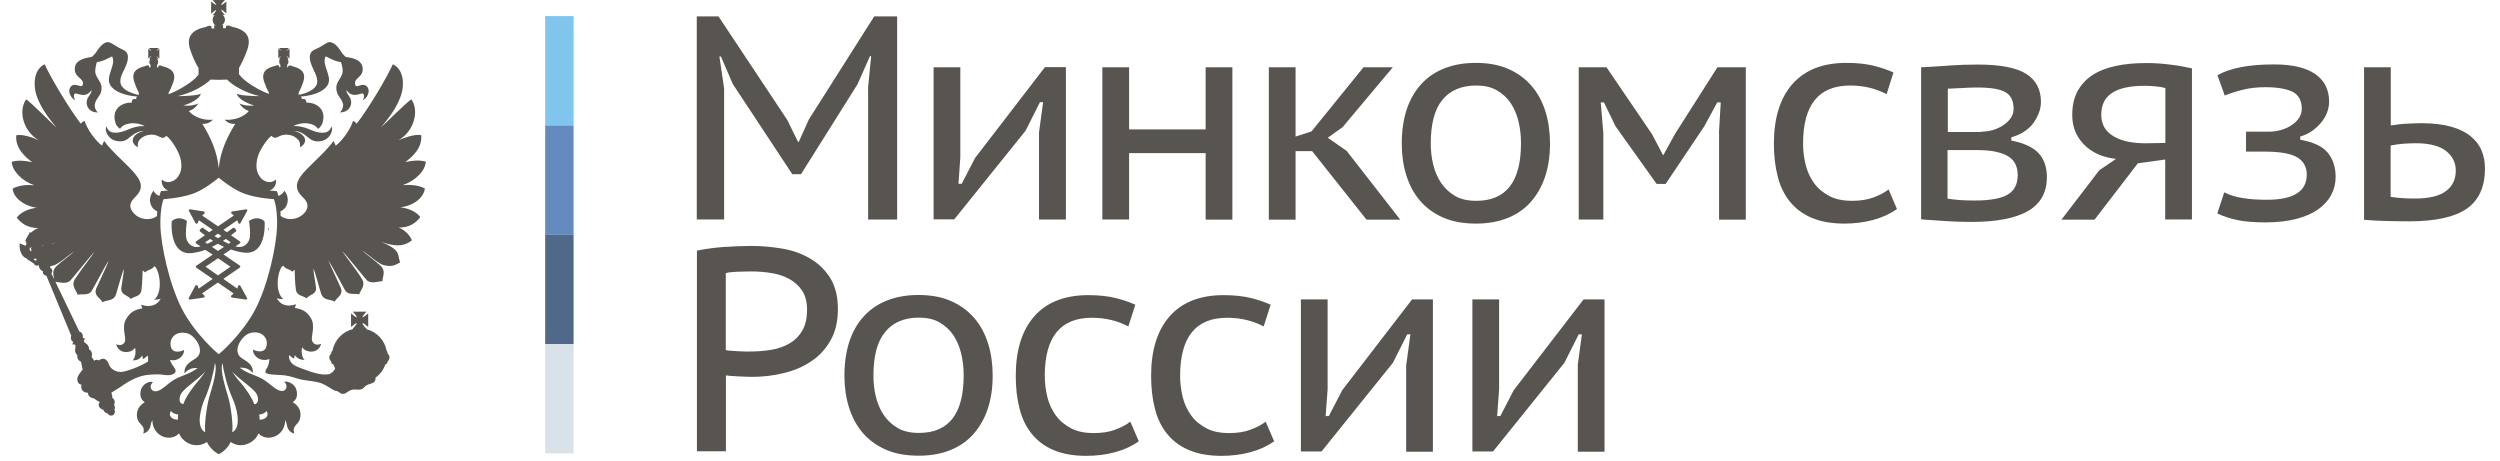 <?xml version="1.0" encoding="UTF-8"?> <!-- Generator: Adobe Illustrator 23.0.6, SVG Export Plug-In . SVG Version: 6.00 Build 0) --> <svg xmlns="http://www.w3.org/2000/svg" xmlns:xlink="http://www.w3.org/1999/xlink" id="Layer_1" x="0px" y="0px" viewBox="0 0 164.58 30.33" style="enable-background:new 0 0 164.58 30.33;" xml:space="preserve"> <style type="text/css"> .st0{fill:#7FC5EE;} .st1{fill:#628ABF;} .st2{fill:#4F6989;} .st3{fill:#D9E1E9;} .st4{fill:#585551;} </style> <g> <rect x="35.89" y="1.06" class="st0" width="1.87" height="7.2"></rect> <rect x="35.89" y="8.26" class="st1" width="1.87" height="7.2"></rect> <rect x="35.89" y="15.46" class="st2" width="1.87" height="7.2"></rect> <rect x="35.89" y="22.65" class="st3" width="1.87" height="7.2"></rect> </g> <g> <g> <path class="st4" d="M57.14,5.84l0.21-2.14h-0.08l-0.82,1.85l-3.72,5.92h-0.57l-3.92-5.94l-0.78-1.81h-0.1l0.31,2.1v8.63h-1.8 V1.08h1.43l4.53,6.82l0.71,1.45h0.04l0.67-1.49l4.3-6.78h1.51v13.37h-1.91V5.84z"></path> <path class="st4" d="M68.4,8.72l0.27-1.99h-0.21l-0.94,1.87l-4.7,5.84h-1.36V4.43h1.76v5.92L63.1,12.1h0.21l0.88-1.7l4.6-5.98 h1.38v10.03H68.4V8.72z"></path> <path class="st4" d="M79.37,10.08h-5.04v4.37h-1.76V4.43h1.76v4.09h5.04V4.43h1.76v10.03h-1.76V10.08z"></path> <path class="st4" d="M86.38,9.95h-1.09v4.51h-1.76V4.43h1.76v4.56l1.05-0.34l3.42-4.22h1.93l-3.27,3.9h0.02l-1.03,0.74l1.24,0.86 l3.53,4.53h-2.22L86.38,9.95z"></path> <path class="st4" d="M92.28,9.45c0-0.83,0.11-1.57,0.32-2.23c0.22-0.66,0.54-1.21,0.95-1.67c0.42-0.46,0.93-0.81,1.54-1.05 c0.6-0.24,1.3-0.36,2.07-0.36c0.81,0,1.53,0.13,2.14,0.4c0.61,0.27,1.12,0.64,1.53,1.12c0.41,0.48,0.71,1.04,0.91,1.68 c0.2,0.64,0.3,1.35,0.3,2.11c0,0.82-0.11,1.55-0.33,2.2c-0.22,0.65-0.54,1.2-0.95,1.66c-0.41,0.46-0.92,0.81-1.53,1.05 c-0.6,0.24-1.29,0.36-2.05,0.36c-0.84,0-1.57-0.13-2.18-0.4c-0.61-0.27-1.12-0.64-1.52-1.11c-0.4-0.47-0.7-1.03-0.9-1.67 C92.38,10.9,92.28,10.2,92.28,9.45z M94.19,9.45c0,0.47,0.05,0.93,0.16,1.38c0.11,0.45,0.28,0.86,0.52,1.21 c0.24,0.36,0.55,0.64,0.92,0.86c0.38,0.22,0.84,0.32,1.4,0.32c1.96,0,2.94-1.26,2.94-3.78c0-0.5-0.05-0.97-0.16-1.43 c-0.11-0.46-0.28-0.86-0.51-1.21c-0.23-0.35-0.54-0.63-0.91-0.85c-0.38-0.22-0.83-0.32-1.36-0.32c-0.98,0-1.73,0.32-2.24,0.95 C94.44,7.2,94.19,8.16,94.19,9.45z"></path> <path class="st4" d="M113.16,8.78l0.12-2.04h-0.23l-0.85,1.57l-2.55,3.8h-0.59l-2.71-3.8l-0.76-1.57h-0.21l0.17,2.02v5.69h-1.62 V4.43h1.83l3,4.41l0.73,1.39l0.79-1.43l2.78-4.37h1.87v10.03h-1.76V8.78z"></path> <path class="st4" d="M124.88,13.76c-0.45,0.32-0.97,0.56-1.57,0.72c-0.6,0.16-1.23,0.24-1.89,0.24c-0.84,0-1.56-0.13-2.15-0.38 c-0.59-0.25-1.07-0.61-1.44-1.07c-0.37-0.46-0.64-1.01-0.8-1.66c-0.17-0.65-0.25-1.37-0.25-2.16c0-1.69,0.41-3,1.23-3.93 c0.82-0.92,2-1.38,3.54-1.38c0.67,0,1.26,0.06,1.76,0.18c0.5,0.12,0.94,0.27,1.34,0.45L124.2,6.2c-0.34-0.18-0.71-0.32-1.11-0.42 c-0.4-0.1-0.83-0.15-1.3-0.15c-2.06,0-3.09,1.27-3.09,3.82c0,0.48,0.06,0.95,0.17,1.4c0.11,0.45,0.3,0.85,0.55,1.2 c0.25,0.35,0.59,0.63,1,0.85c0.41,0.22,0.91,0.32,1.51,0.32c0.53,0,1-0.07,1.4-0.22c0.4-0.15,0.73-0.32,1-0.53L124.88,13.76z"></path> <path class="st4" d="M126.47,4.43l0.73-0.04c0.41-0.03,0.85-0.05,1.34-0.09c0.48-0.03,1.04-0.05,1.68-0.05 c1.48,0,2.54,0.21,3.18,0.62c0.64,0.41,0.96,1.03,0.96,1.84c0,0.45-0.16,0.89-0.47,1.35c-0.31,0.45-0.81,0.78-1.48,0.98v0.21 c0.84,0.17,1.44,0.45,1.8,0.84c0.36,0.39,0.54,0.92,0.54,1.57c0,1.01-0.41,1.75-1.24,2.23c-0.83,0.48-2.08,0.72-3.74,0.72 c-0.56,0-1.09-0.02-1.59-0.05c-0.5-0.03-0.98-0.07-1.45-0.1c-0.05,0-0.1,0-0.13-0.01c-0.04-0.01-0.08-0.01-0.13-0.01V4.43z M130.4,8.67c0.28,0,0.55-0.04,0.8-0.11c0.25-0.08,0.48-0.18,0.69-0.32c0.2-0.14,0.37-0.3,0.49-0.48 c0.12-0.18,0.18-0.38,0.18-0.59c0-0.53-0.18-0.9-0.54-1.1c-0.36-0.21-0.98-0.31-1.86-0.31c-0.29,0-0.59,0.01-0.89,0.03 c-0.3,0.02-0.65,0.03-1.04,0.05v2.85H130.4z M128.22,13.08c0.28,0.04,0.55,0.07,0.81,0.09c0.26,0.02,0.59,0.03,0.98,0.03 c1,0,1.72-0.13,2.16-0.39c0.44-0.26,0.66-0.69,0.66-1.29c0-0.24-0.04-0.46-0.13-0.67c-0.09-0.2-0.23-0.38-0.44-0.52 c-0.2-0.14-0.48-0.25-0.82-0.33c-0.35-0.08-0.77-0.12-1.28-0.12h-1.95V13.08z"></path> <path class="st4" d="M142.55,10.5l-1.81,0.25l-2.85,3.71h-2.18l2.52-3.29v0.02l1.07-0.73c-0.89-0.1-1.6-0.42-2.11-0.95 c-0.52-0.53-0.77-1.17-0.77-1.94c0-0.6,0.11-1.11,0.34-1.55c0.23-0.43,0.56-0.79,0.98-1.07c0.43-0.28,0.94-0.48,1.55-0.61 c0.6-0.13,1.28-0.19,2.03-0.19c0.48,0,0.99,0.03,1.52,0.1c0.53,0.06,1.01,0.15,1.46,0.25v9.95h-1.76V10.5z M142.55,9.41V5.8 c-0.2-0.06-0.43-0.1-0.69-0.12c-0.26-0.02-0.48-0.03-0.67-0.03c-0.95,0-1.66,0.15-2.14,0.46c-0.48,0.31-0.72,0.79-0.72,1.45 c0,0.64,0.28,1.11,0.84,1.43c0.56,0.32,1.3,0.46,2.21,0.44L142.55,9.41z"></path> <path class="st4" d="M147.86,10V8.67h1.48c0.28,0,0.55-0.04,0.82-0.11c0.26-0.08,0.5-0.18,0.7-0.32c0.2-0.13,0.37-0.29,0.49-0.48 c0.12-0.18,0.18-0.38,0.18-0.6c0-0.53-0.2-0.9-0.59-1.11c-0.4-0.2-1-0.31-1.8-0.31c-0.56,0-1.08,0.06-1.54,0.18 c-0.47,0.12-0.85,0.25-1.14,0.37l-0.48-1.34c0.83-0.47,2.07-0.71,3.72-0.71c1.2,0,2.1,0.21,2.71,0.63 c0.61,0.42,0.92,1.03,0.92,1.83c0,0.22-0.04,0.44-0.12,0.67c-0.08,0.23-0.21,0.45-0.37,0.66c-0.17,0.21-0.37,0.4-0.6,0.57 c-0.24,0.17-0.51,0.3-0.81,0.39v0.21c0.87,0.15,1.47,0.44,1.81,0.85c0.34,0.41,0.52,0.95,0.52,1.61c0,0.42-0.1,0.81-0.29,1.17 c-0.19,0.36-0.48,0.68-0.86,0.95c-0.38,0.27-0.86,0.48-1.44,0.63c-0.58,0.15-1.25,0.23-2.01,0.23c-0.75,0-1.37-0.05-1.86-0.15 c-0.49-0.1-0.93-0.25-1.33-0.44l0.46-1.39c0.34,0.18,0.75,0.31,1.23,0.38c0.48,0.08,1.01,0.11,1.58,0.11 c1.75,0,2.62-0.55,2.62-1.66c0-0.5-0.21-0.87-0.62-1.13c-0.42-0.25-1.14-0.38-2.18-0.38H147.86z"></path> <path class="st4" d="M157.37,8.26c0.41-0.06,0.78-0.11,1.13-0.12c0.34-0.02,0.65-0.03,0.92-0.03c0.76,0,1.41,0.08,1.94,0.23 c0.53,0.15,0.96,0.36,1.29,0.63c0.33,0.27,0.57,0.58,0.72,0.95c0.15,0.36,0.22,0.75,0.22,1.17c0,1.21-0.4,2.09-1.2,2.65 c-0.8,0.55-2.06,0.83-3.76,0.83c-0.54,0-1.04-0.01-1.53-0.02c-0.48-0.01-0.97-0.04-1.47-0.08V4.43h1.76V8.26z M157.37,12.96 c0.53,0.08,1.07,0.11,1.61,0.11c0.92,0,1.6-0.16,2.04-0.49c0.43-0.32,0.65-0.77,0.65-1.35c0-0.51-0.21-0.94-0.63-1.28 c-0.42-0.34-1.09-0.52-2-0.52c-0.24,0-0.51,0.01-0.79,0.03c-0.29,0.02-0.58,0.06-0.87,0.12V12.96z"></path> <path class="st4" d="M45.87,16.5c0.53-0.11,1.12-0.19,1.75-0.24c0.63-0.04,1.25-0.07,1.86-0.07c0.65,0,1.31,0.06,1.98,0.17 c0.67,0.11,1.28,0.32,1.82,0.63c0.55,0.31,1,0.73,1.35,1.27c0.35,0.54,0.53,1.24,0.53,2.09c0,0.8-0.16,1.49-0.48,2.05 c-0.32,0.57-0.74,1.03-1.27,1.38c-0.53,0.36-1.13,0.62-1.81,0.78c-0.68,0.17-1.38,0.25-2.11,0.25c-0.08,0-0.19,0-0.35-0.01 c-0.16-0.01-0.32-0.01-0.5-0.02c-0.17-0.01-0.34-0.02-0.5-0.03c-0.16-0.01-0.28-0.03-0.35-0.04v5h-1.91V16.5z M49.53,17.87 c-0.34,0-0.68,0.01-1,0.02c-0.32,0.01-0.58,0.04-0.75,0.09v5.06c0.06,0.03,0.17,0.04,0.32,0.05c0.15,0.01,0.3,0.02,0.46,0.03 c0.16,0.01,0.31,0.02,0.46,0.02c0.15,0,0.26,0,0.33,0c0.46,0,0.91-0.03,1.36-0.1c0.45-0.07,0.85-0.2,1.21-0.4 c0.36-0.2,0.66-0.48,0.88-0.85c0.22-0.36,0.33-0.83,0.33-1.41c0-0.5-0.11-0.92-0.32-1.24c-0.22-0.33-0.5-0.58-0.84-0.77 c-0.34-0.19-0.73-0.32-1.16-0.39C50.38,17.91,49.95,17.87,49.53,17.87z"></path> <path class="st4" d="M55.59,24.73c0-0.83,0.11-1.57,0.32-2.23c0.22-0.66,0.53-1.21,0.95-1.67c0.42-0.46,0.93-0.81,1.54-1.05 c0.6-0.24,1.3-0.36,2.07-0.36c0.81,0,1.53,0.13,2.14,0.4c0.61,0.27,1.12,0.64,1.53,1.12c0.41,0.48,0.71,1.04,0.91,1.68 c0.2,0.64,0.3,1.35,0.3,2.11c0,0.81-0.11,1.55-0.33,2.2c-0.22,0.65-0.54,1.2-0.95,1.66c-0.41,0.46-0.92,0.81-1.53,1.05 c-0.6,0.24-1.29,0.36-2.05,0.36c-0.84,0-1.57-0.13-2.18-0.4c-0.61-0.27-1.12-0.64-1.52-1.11c-0.4-0.47-0.7-1.03-0.9-1.67 C55.69,26.18,55.59,25.48,55.59,24.73z M57.5,24.73c0,0.47,0.05,0.93,0.16,1.38c0.11,0.45,0.28,0.86,0.52,1.21 c0.24,0.36,0.55,0.64,0.92,0.86c0.38,0.22,0.84,0.32,1.4,0.32c1.96,0,2.94-1.26,2.94-3.78c0-0.5-0.05-0.97-0.16-1.43 c-0.11-0.46-0.28-0.86-0.51-1.21c-0.23-0.35-0.54-0.63-0.91-0.85c-0.38-0.22-0.83-0.32-1.36-0.32c-0.98,0-1.73,0.32-2.23,0.95 C57.75,22.48,57.5,23.44,57.5,24.73z"></path> <path class="st4" d="M74.97,29.05c-0.45,0.32-0.97,0.56-1.57,0.72c-0.6,0.16-1.23,0.24-1.89,0.24c-0.84,0-1.56-0.13-2.15-0.38 c-0.59-0.25-1.07-0.61-1.44-1.07c-0.37-0.46-0.64-1.01-0.8-1.66c-0.17-0.65-0.25-1.37-0.25-2.16c0-1.69,0.41-3,1.23-3.93 c0.82-0.92,2-1.38,3.54-1.38c0.67,0,1.26,0.06,1.76,0.18c0.5,0.12,0.94,0.27,1.34,0.45l-0.46,1.43c-0.34-0.18-0.71-0.32-1.11-0.42 c-0.4-0.1-0.83-0.15-1.3-0.15c-2.06,0-3.09,1.27-3.09,3.82c0,0.48,0.06,0.95,0.17,1.4c0.11,0.45,0.3,0.85,0.55,1.2 c0.25,0.35,0.59,0.63,1,0.85c0.41,0.22,0.91,0.32,1.51,0.32c0.53,0,1-0.07,1.4-0.22c0.4-0.15,0.73-0.32,1-0.53L74.97,29.05z"></path> <path class="st4" d="M83.88,29.05c-0.45,0.32-0.97,0.56-1.57,0.72c-0.6,0.16-1.23,0.24-1.89,0.24c-0.84,0-1.56-0.13-2.15-0.38 c-0.59-0.25-1.07-0.61-1.44-1.07c-0.37-0.46-0.64-1.01-0.8-1.66c-0.17-0.65-0.25-1.37-0.25-2.16c0-1.69,0.41-3,1.23-3.93 c0.82-0.92,2-1.38,3.54-1.38c0.67,0,1.26,0.06,1.76,0.18c0.5,0.12,0.94,0.27,1.34,0.45l-0.46,1.43c-0.34-0.18-0.71-0.32-1.11-0.42 c-0.4-0.1-0.83-0.15-1.3-0.15c-2.06,0-3.09,1.27-3.09,3.82c0,0.48,0.06,0.95,0.17,1.4c0.11,0.45,0.3,0.85,0.55,1.2 c0.25,0.35,0.59,0.63,1,0.85c0.41,0.22,0.91,0.32,1.51,0.32c0.53,0,1-0.07,1.4-0.22c0.4-0.15,0.73-0.32,1-0.53L83.88,29.05z"></path> <path class="st4" d="M92.58,24l0.27-1.99h-0.21l-0.94,1.87l-4.7,5.84h-1.36V19.71h1.76v5.92l-0.13,1.76h0.21l0.88-1.7l4.6-5.98 h1.37v10.03h-1.76V24z"></path> <path class="st4" d="M103.87,24l0.27-1.99h-0.21l-0.94,1.87l-4.7,5.84h-1.36V19.71h1.76v5.92l-0.13,1.76h0.21l0.88-1.7l4.6-5.98 h1.38v10.03h-1.76V24z"></path> </g> </g> <g> <path class="st4" d="M17.38,14.55c-0.01-0.01-0.17-0.18-0.47-0.18c-0.15,0-0.31,0.05-0.47,0.14c-0.03,0.01-0.05,0.05-0.04,0.08 c0,0.01,0.12,0.79,0.03,1.12c-0.07,0.25-0.28,0.55-0.67,0.55c-0.08,0-0.17-0.01-0.26-0.04c0,0,0,0,0,0l0.29-0.2 c0.02-0.02,0.04-0.04,0.04-0.06c0-0.03-0.01-0.05-0.04-0.07l-0.58-0.4c0.18-0.14,0.3-0.24,0.32-0.25c0.02-0.02,0.03-0.03,0.03-0.06 c0-0.02-0.01-0.04-0.03-0.06l-0.1-0.11c-0.02-0.01-0.04-0.02-0.05-0.02c-0.02,0-0.04,0.01-0.05,0.02c-0.01,0-0.16,0.12-0.39,0.28 l-0.23-0.16l0.91-0.63l0.07,0.18c0.01,0.03,0.04,0.05,0.07,0.05c0,0,0,0,0,0c0.03,0,0.06-0.02,0.07-0.04l0.44-0.8 c0.02-0.03,0.01-0.06,0-0.08c-0.02-0.02-0.04-0.03-0.07-0.03c0,0-0.01,0-0.01,0l-0.9,0.14c-0.03,0-0.06,0.03-0.07,0.06 c-0.01,0.03,0,0.06,0.02,0.08l0.15,0.13l-1.04,0.71l-1.04-0.71l0.15-0.13c0.02-0.02,0.03-0.05,0.02-0.08 c-0.01-0.03-0.03-0.05-0.06-0.06l-0.9-0.14c0,0-0.01,0-0.01,0c-0.03,0-0.05,0.01-0.07,0.03c-0.02,0.02-0.02,0.06,0,0.08l0.43,0.8 c0.02,0.02,0.04,0.04,0.07,0.04c0,0,0,0,0.01,0c0.03,0,0.06-0.02,0.07-0.05l0.07-0.18L14,15.13l-0.23,0.16 c-0.24-0.16-0.39-0.28-0.39-0.28c-0.01-0.01-0.03-0.02-0.05-0.02c-0.02,0-0.04,0.01-0.06,0.02l-0.11,0.11 c-0.02,0.02-0.02,0.04-0.02,0.06c0,0.02,0.01,0.04,0.03,0.06c0.02,0.01,0.13,0.11,0.32,0.25l-0.58,0.4 c-0.02,0.02-0.03,0.04-0.03,0.07c0,0.03,0.01,0.05,0.03,0.06l0.29,0.2c0,0,0,0,0,0c-0.09,0.03-0.18,0.04-0.26,0.04 c-0.39,0-0.6-0.3-0.67-0.55c-0.09-0.34,0.03-1.12,0.03-1.12c0-0.03-0.01-0.06-0.04-0.08c-0.16-0.09-0.32-0.14-0.47-0.14 c-0.29,0-0.46,0.17-0.47,0.18c-0.01,0.01-0.02,0.03-0.02,0.05c0,0.05-0.09,1.18,0.43,1.75c0.19,0.21,0.45,0.32,0.75,0.32 c0.05,0,0.11,0,0.17-0.01c0.3-0.04,0.59-0.11,0.87-0.21L14,16.76l-1.07,0.73c-0.02,0.02-0.04,0.04-0.04,0.07 c0,0.03,0.01,0.05,0.04,0.07L14,18.36L13.08,19l-0.07-0.18c-0.01-0.03-0.04-0.05-0.07-0.05c0,0,0,0-0.01,0 c-0.03,0-0.06,0.02-0.07,0.04l-0.43,0.8c-0.01,0.03-0.01,0.06,0,0.08c0.01,0.02,0.04,0.03,0.07,0.03c0,0,0.01,0,0.01,0l0.9-0.13 c0.03-0.01,0.06-0.03,0.06-0.06c0.01-0.03,0-0.06-0.02-0.08l-0.15-0.13l1.04-0.72l1.04,0.72l-0.15,0.13 c-0.02,0.02-0.03,0.05-0.02,0.08c0.01,0.03,0.03,0.05,0.07,0.06l0.9,0.13c0,0,0.01,0,0.01,0c0.03,0,0.05-0.01,0.07-0.03 c0.02-0.02,0.02-0.06,0-0.08l-0.44-0.8c-0.01-0.03-0.04-0.04-0.07-0.04c0,0,0,0,0,0c-0.03,0-0.06,0.02-0.07,0.05L15.62,19 l-0.92-0.64l1.08-0.74c0.02-0.02,0.04-0.04,0.04-0.07c0-0.03-0.01-0.05-0.04-0.07l-1.07-0.73l0.49-0.33 c0.28,0.1,0.57,0.18,0.87,0.21c0.06,0.01,0.12,0.01,0.17,0.01c0.31,0,0.56-0.11,0.75-0.32c0.52-0.57,0.43-1.7,0.43-1.75 C17.4,14.58,17.4,14.56,17.38,14.55z M14.35,15.38l0.23,0.16c-0.07,0.05-0.15,0.09-0.23,0.14c-0.08-0.05-0.16-0.1-0.23-0.14 L14.35,15.38z M13.51,15.95l0.32-0.22c0.06,0.04,0.13,0.08,0.2,0.13c-0.13,0.07-0.25,0.13-0.38,0.19L13.51,15.95z M15.17,17.56 l-0.82,0.57l-0.82-0.57L14.35,17L15.17,17.56z M14.35,16.52l-0.4-0.27c0.14-0.07,0.27-0.13,0.4-0.2c0.13,0.07,0.26,0.14,0.4,0.2 L14.35,16.52z M15.05,16.05c-0.13-0.06-0.25-0.12-0.38-0.19c0.07-0.04,0.13-0.09,0.2-0.13l0.32,0.22L15.05,16.05z"></path> <path class="st4" d="M17.66,15.21c0.03-0.06,0.05-0.18,0.05-0.18l-0.05-0.01V15.21z"></path> <path class="st4" d="M27.97,12.41c-0.34-0.2-0.89-0.27-1.46-0.22c0.88-0.31,1.49-0.96,1.52-1.55c-0.46-0.13-0.94-0.06-1.35,0.03 c0.43-0.32,1.13-0.91,1.05-1.77c-0.41-0.1-1.17,0.19-1.5,0.33c1.02-0.57,1.39-1.93,0.85-2.69c-0.32,0.19-1.78,1.67-2.01,1.85 c0.75-0.86,1.1-1.48,1.31-2.06c0.24-0.63,0.26-1.74-0.52-2.1c-0.37,0.85-1.66,3.01-2.38,3.91c-0.08-0.07-0.14-0.17-0.24-0.18 c-0.17,0.55-0.68,1.28-1.14,1.63c-0.02-0.05-0.07-0.17-0.15-0.31c-0.49,0.74-1.77,1.75-2.18,2.36c-0.32,0.46-0.32,0.88,0.13,1.31 c0.18,0.18,0.52,0.5,0.23,0.95c-0.4,0.59-1.22,0.66-1.66,0.31c0-0.11,0-0.21-0.01-0.3c0.52-0.2,0.64-0.91,0.26-1.35 c-0.09,0.16-0.22,0.28-0.39,0.34c-0.04-0.18-0.09-0.27-0.09-0.28l-0.02-0.04l-0.05,0c0,0-0.17-0.01-0.43-0.04 c0.29-0.1,0.47-0.36,0.43-0.72c-0.45,0.38-0.89,0.02-0.99-0.09c-0.28-0.33-0.36-0.7-0.25-1.26c0.09-0.49,0.6-1.27,0.94-1.53 c0.05,0.05,0.13,0.14,0.29,0.13c0.1-0.03,0.25-0.11,0.37-0.16c0.34-0.1,0.67-0.02,0.88,0.11c0.38,0.23,0.35,0.49,0.34,0.68 c0.58-0.33,0.38-0.88-0.38-1.08c0.52,0,0.95,0.48,1.06,0.54c0.29,0.21,0.7,0.17,0.95,0.05c0.46-0.22,0.56-0.77,0.43-0.88 c-0.05,0.2-0.2,0.37-0.46,0.4c-0.4,0.05-0.78-0.13-1.09-0.26c-0.26-0.11-0.67-0.19-0.95-0.17c0.52-0.29,1.34-0.26,1.63,0.19 c0.17-0.14,0.28-0.27,0.33-0.56c0.15-0.78-0.46-1.18-1.11-1.18c0.02-0.19-0.12-0.28-0.29-0.22c0-0.08-0.02-0.14-0.07-0.17 c0.01,0,0.04-0.01,0.05-0.01c0.66-0.05,1.28-0.25,1.61-0.6c0.59-0.63-0.35-1.43-0.02-2.04c0.32,0.14,0.56,0.32,1,0.38 c0.05,0.1,0.09,0.28,0.1,0.38c0.14,0.7-0.55,0.81-0.37,1.56c0.08,0.34,0.33,0.45,0.42,0.85c0,0,0.03,0.28-0.21,0.52 c0.56,0.01,0.86-0.46,0.69-0.91c-0.08-0.18-0.27-0.35-0.27-0.56c0.29,0.38,0.55,0.37,0.99,0.23c0.2-0.06,0.22,0.22,0.09,0.45 c0.31-0.18,0.39-0.48,0.39-0.61c0-0.31-0.24-0.46-0.48-0.4c-0.13,0.01-0.4,0.2-0.41-0.06C23.29,5.09,24,5.1,23.86,4.38 c-0.08-0.36-0.48-0.56-1.1-0.63c-0.06-0.06-0.22-0.21-0.3-0.34c-0.34-0.57-0.7-0.72-0.91-0.6c-0.25,0.13-0.38,0.24-0.59,0.34 c-0.17,0.09-0.34,0.13-0.45,0.26c-0.27,0.34-0.01,0.86,0.13,1.18c0.1,0.19,0.32,0.62,0.22,0.94c-0.11,0.38-0.74,0.63-1.13,0.7 c-0.03,0-0.04,0.01-0.07,0.01V6.1c0.11-0.2,0.21-0.43,0.28-0.64c0.26-0.69-0.13-0.97-0.7-1.1c-0.07-0.05-0.15-0.06-0.24-0.03h-0.02 l-0.02,0.12L18.9,4.41l0.02-0.14h-0.03c0.07-0.05,0.1-0.13,0.1-0.2c0-0.09-0.03-0.15-0.06-0.2h0.08l-0.03-0.03 c-0.01-0.03-0.04-0.06-0.09-0.11c-0.02-0.01-0.03-0.05-0.03-0.06c0.02,0.01,0.03,0.03,0.06,0.05c0.03,0.03,0.08,0.06,0.09,0.09 l0.05,0.03V3.2l-0.05,0.04c-0.02,0.02-0.06,0.05-0.09,0.08c-0.03,0.03-0.05,0.03-0.06,0.05c0-0.02,0.02-0.03,0.03-0.06 c0.05-0.03,0.08-0.08,0.09-0.1l0.03-0.05h-0.64l0.03,0.05c0.03,0.02,0.07,0.07,0.1,0.1c0.02,0.03,0.03,0.05,0.05,0.06 c-0.02-0.02-0.05-0.02-0.06-0.05c-0.06-0.03-0.09-0.06-0.12-0.08L18.32,3.2v0.64l0.03-0.03c0.03-0.03,0.06-0.06,0.12-0.09 c0.02-0.02,0.05-0.03,0.06-0.05c-0.02,0.01-0.03,0.05-0.05,0.06c-0.03,0.05-0.07,0.08-0.1,0.11l-0.03,0.03h0.1 c-0.06,0.05-0.07,0.11-0.07,0.2c0,0.08,0.03,0.16,0.09,0.2h-0.02l0.02,0.14l-0.09,0.02l-0.02-0.12h-0.01 c-0.09-0.03-0.17-0.01-0.24,0.03c-0.58,0.13-0.96,0.41-0.7,1.1c0.08,0.21,0.17,0.45,0.29,0.64v0.1c-0.58-0.19-1.62-0.82-1.9-1.21 c-0.03-0.04-0.06-0.07-0.07-0.09l0,0l0.01-0.42c0.2-0.34,0.38-0.75,0.52-1.13c0.37-0.99-0.17-1.41-1.03-1.58 c-0.09-0.06-0.2-0.09-0.34-0.05l-0.03,0.16l-0.18-0.01l0.01-0.2c-0.03,0.01-0.06,0.01-0.09,0.01c0.12-0.06,0.21-0.21,0.21-0.37 c0-0.11-0.06-0.24-0.15-0.31h0.15c-0.09-0.08-0.23-0.24-0.26-0.35c0.11,0.03,0.27,0.18,0.35,0.26V0.1 c-0.08,0.06-0.24,0.22-0.35,0.23c0.03-0.09,0.17-0.25,0.26-0.33H14c0.06,0.08,0.22,0.24,0.24,0.33c-0.1-0.02-0.25-0.17-0.34-0.23 v0.81c0.09-0.08,0.24-0.23,0.34-0.26C14.22,0.76,14.06,0.92,14,1h0.14C14.04,1.06,14,1.2,14,1.31c0,0.16,0.08,0.31,0.2,0.37 c-0.03,0-0.06,0-0.11-0.01l0.02,0.2l-0.18,0.01l-0.02-0.16c-0.14-0.05-0.25-0.01-0.34,0.05c-0.85,0.17-1.39,0.59-1.02,1.58 c0.13,0.38,0.31,0.8,0.52,1.13v0.43C13.05,4.93,13.03,4.96,13,4.99c-0.27,0.38-1.32,1.02-1.9,1.21V6.1 c0.12-0.2,0.21-0.43,0.29-0.64c0.26-0.69-0.13-0.97-0.7-1.1c-0.07-0.05-0.14-0.06-0.24-0.03h-0.02l-0.02,0.12l-0.08-0.02l0.02-0.14 h-0.02c0.05-0.05,0.08-0.13,0.08-0.2c0-0.09-0.02-0.15-0.06-0.2h0.1l-0.03-0.03c-0.03-0.03-0.06-0.06-0.09-0.11 c-0.01-0.01-0.04-0.05-0.05-0.06c0.02,0.01,0.05,0.03,0.07,0.05c0.05,0.03,0.08,0.06,0.11,0.09l0.03,0.03V3.2l-0.03,0.04 c-0.03,0.02-0.06,0.05-0.11,0.08c-0.02,0.03-0.05,0.03-0.07,0.05c0.02-0.02,0.04-0.03,0.05-0.06c0.03-0.03,0.06-0.08,0.09-0.1 l0.03-0.05H9.81L9.84,3.2C9.86,3.22,9.9,3.27,9.93,3.3c0.03,0.03,0.04,0.05,0.04,0.06C9.96,3.35,9.94,3.35,9.91,3.32 c-0.04-0.03-0.09-0.06-0.1-0.08L9.76,3.2v0.64l0.05-0.03c0.01-0.03,0.06-0.06,0.1-0.09C9.94,3.7,9.96,3.69,9.97,3.67 c0,0.01-0.02,0.05-0.04,0.06C9.9,3.78,9.86,3.81,9.84,3.84L9.81,3.88H9.9c-0.04,0.05-0.07,0.11-0.07,0.2c0,0.08,0.03,0.16,0.1,0.2 H9.9l0.02,0.14L9.82,4.44L9.81,4.32H9.79C9.7,4.29,9.62,4.31,9.56,4.35c-0.58,0.13-0.96,0.41-0.7,1.1C8.93,5.67,9.03,5.9,9.14,6.1 v0.15c-0.03,0-0.05-0.01-0.06-0.01C8.7,6.16,8.06,5.92,7.95,5.53C7.84,5.21,8.07,4.78,8.17,4.6c0.15-0.32,0.4-0.85,0.14-1.18 C8.18,3.29,8.01,3.24,7.84,3.15c-0.2-0.11-0.33-0.22-0.59-0.34C7.05,2.69,6.7,2.84,6.35,3.41C6.27,3.54,6.11,3.69,6.04,3.75 c-0.62,0.08-1.02,0.27-1.1,0.63C4.8,5.1,5.5,5.09,5.46,5.53C5.44,5.79,5.17,5.61,5.04,5.6C4.8,5.53,4.56,5.68,4.56,6 c0,0.13,0.09,0.43,0.39,0.61C4.82,6.38,4.83,6.1,5.04,6.16c0.45,0.14,0.7,0.16,0.99-0.23c0,0.21-0.19,0.38-0.27,0.56 C5.58,6.94,5.87,7.42,6.44,7.4C6.19,7.16,6.24,6.88,6.24,6.88c0.08-0.4,0.33-0.52,0.42-0.85c0.17-0.74-0.52-0.86-0.37-1.56 c0.02-0.1,0.05-0.29,0.09-0.38c0.45-0.06,0.69-0.24,1-0.38c0.32,0.62-0.6,1.42-0.01,2.04C7.7,6.1,8.33,6.3,8.98,6.35 c0.01,0,0.04,0.01,0.05,0.01C8.99,6.39,8.96,6.45,8.96,6.53c-0.17-0.06-0.3,0.03-0.28,0.22c-0.67,0-1.27,0.4-1.12,1.18 C7.61,8.22,7.72,8.34,7.9,8.48C8.18,8.04,9,8.01,9.53,8.3c-0.29-0.02-0.7,0.06-0.96,0.17C8.27,8.6,7.88,8.77,7.49,8.73 c-0.28-0.03-0.42-0.2-0.47-0.4C6.89,8.44,6.98,8.98,7.45,9.21C7.69,9.32,8.1,9.37,8.39,9.16C8.5,9.09,8.93,8.62,9.46,8.62 C8.7,8.82,8.49,9.37,9.08,9.7C9.06,9.51,9.03,9.25,9.41,9.02c0.21-0.13,0.55-0.21,0.88-0.11c0.12,0.05,0.27,0.13,0.37,0.16 c0.16,0.02,0.24-0.08,0.29-0.13c0.34,0.25,0.83,1.03,0.94,1.53c0.12,0.56,0.03,0.93-0.25,1.26c-0.09,0.1-0.55,0.47-0.99,0.09 c-0.04,0.36,0.14,0.63,0.43,0.72c-0.26,0.03-0.43,0.04-0.44,0.04l-0.04,0l-0.02,0.04c0,0.01-0.04,0.1-0.09,0.28 c-0.16-0.06-0.3-0.18-0.38-0.34C9.72,13,9.83,13.7,10.35,13.91c-0.01,0.1-0.01,0.2-0.01,0.31C9.9,14.56,9.09,14.49,8.7,13.9 c-0.31-0.45,0.05-0.77,0.22-0.95c0.45-0.43,0.45-0.85,0.12-1.31c-0.41-0.62-1.69-1.63-2.18-2.36C6.78,9.42,6.73,9.54,6.72,9.59 C6.26,9.24,5.74,8.51,5.57,7.96C5.47,7.98,5.4,8.07,5.32,8.14c-0.71-0.9-2.01-3.07-2.38-3.91C2.17,4.6,2.19,5.7,2.42,6.33 c0.21,0.58,0.56,1.2,1.3,2.06C3.49,8.22,2.04,6.73,1.72,6.54C1.18,7.31,1.54,8.66,2.56,9.24C2.25,9.09,1.48,8.8,1.07,8.91 c-0.08,0.86,0.62,1.45,1.05,1.77c-0.41-0.09-0.89-0.16-1.35-0.03c0.03,0.59,0.64,1.25,1.5,1.55c-0.55-0.06-1.1,0.02-1.44,0.22 c0.06,0.61,0.75,1.14,1.58,1.26c-0.56,0.06-1.05,0.31-1.31,0.64c0.3,0.4,0.75,0.7,1.43,0.69c-0.16,0.06-0.34,0.16-0.49,0.31 c-0.02-0.02-0.05-0.03-0.08-0.03c-0.03,0.01-0.05,0.06-0.03,0.09c0,0,0,0,0,0.02c-0.07,0.05-0.1,0.1-0.11,0.16 c-0.06,0.09-0.13,0.2-0.16,0.29c0.02,0.01,0.03,0.02,0.05,0.03c-0.01,0.05,0.01,0.11,0.04,0.17c-0.03,0.03-0.04,0.08-0.06,0.13 l-0.4-0.16c-0.02,0.36,0.06,0.66,0.24,0.85c0.14,0.16,0.31,0.14,0.26,0.2l0.43,0.27c0.08,0.17,0.23,0.17,0.34,0.12 c0,0,0,0.01,0,0.03c0,0.17,0.12,0.31,0.27,0.37c-0.03,0.14,0.03,0.24,0.23,0.3l1.63,3.94c-0.06,0.19,0,0.35,0.14,0.41 c-0.03,0.05-0.06,0.1-0.06,0.19c0.06-0.05,0.16-0.06,0.2,0.07c0.03,0.09-0.14,0.4,0.12,0.6c-0.03,0.18,0.06,0.37,0.25,0.45 c0,0.09,0.09,0.4,0.1,0.51c-0.12,0.17-0.38,0.42-0.35,0.69c0.03,0.2,0.11,0.26,0.27,0.31c-0.06,0.35,0.13,0.51,0.43,0.53 c0,0.26,0.24,0.35,0.4,0.37c0.15,0.11,0.21,0.16,0.38,0.24c-0.16,0.19-0.05,0.43,0.24,0.51c0.03,0.11,0.11,0.2,0.27,0.24 c0.1,0.16,0.27,0.16,0.37,0.11c0.06-0.03,0.17-0.21,0.08-0.37c0.06-0.08,0.03-0.23-0.02-0.32c0.09-0.17,0.02-0.38-0.12-0.45 c0.02-0.1-0.03-0.24-0.06-0.34c0.23-0.14,0.51-0.32,0.61-0.38c0.56-0.4,1.18-0.75,1.89-0.8c0.18-0.02,0.52-0.03,0.71-0.02 c0.29,0.03,0.69,0.12,0.92-0.06c0.07-0.05,0.12-0.13,0.1-0.2c-0.03-0.18-0.23-0.34-0.29-0.5c-0.02-0.05-0.05-0.12-0.08-0.19 c0.2,0.04,0.39,0.01,0.51-0.05c0.13-0.05,0.43-0.27,0.42-0.61c-0.24,0.12-0.83,0.27-0.89-0.32c-0.06-0.52,0.4-0.97,1.12-0.77 c0.49,0.13,1.21,1.17,0.55,1.63c-0.32,0.22-0.81,0.43-0.75,1c0.21-0.26,0.49-0.38,0.86-0.35c-0.54,0.4-0.95,0.45-1.52,0.75 c-0.49,0.29-0.86,0.77-1.25,0.78c-0.3,0.01-0.46-0.34-0.17-0.61C9.79,25.07,9.41,25.3,9.3,25.6c-0.14,0.42-0.03,0.71,0.23,0.88 c-0.35,0.19-0.61,0.56-0.49,1.08c0.12,0.43,0.55,0.43,0.39,0.98c0.24-0.06,0.4-0.23,0.47-0.46c0.03-0.16,0.06-0.34,0.14-0.41 c-0.03,0.33,0.16,0.81,0.6,1.03c0.3,0.15,0.78,0.21,1.15-0.17c0.15,0.43,0.66,0.8,1.18,0.78c0.24,0,0.48-0.1,0.66-0.21 c0.13,0.32,0.45,0.64,0.77,0.8c0.33-0.16,0.65-0.48,0.78-0.8c0.17,0.11,0.42,0.21,0.65,0.21c0.51,0.01,1.04-0.35,1.18-0.78 c0.37,0.38,0.84,0.32,1.15,0.17c0.45-0.22,0.63-0.7,0.6-1.03c0.09,0.08,0.11,0.25,0.15,0.41c0.06,0.24,0.22,0.4,0.46,0.46 c-0.16-0.55,0.28-0.55,0.38-0.98c0.13-0.52-0.13-0.89-0.48-1.08c0.25-0.17,0.37-0.46,0.22-0.88c-0.11-0.3-0.49-0.53-0.78-0.47 c0.29,0.27,0.13,0.63-0.17,0.61c-0.38-0.02-0.75-0.49-1.24-0.78c-0.56-0.31-0.98-0.35-1.52-0.75c0.37-0.03,0.66,0.09,0.86,0.35 c0.06-0.57-0.43-0.78-0.75-1c-0.65-0.46,0.06-1.5,0.56-1.63c0.71-0.2,1.18,0.25,1.11,0.77c-0.08,0.6-0.65,0.44-0.91,0.32 c0,0.34,0.3,0.56,0.43,0.61c0.15,0.07,0.42,0.11,0.66,0c-0.01,0.06-0.02,0.12-0.02,0.14c-0.05,0.51-0.32,0.56-0.23,0.77 c0.13,0.16,1.01,0.13,1.24,0.17c0.42,0.05,0.77,0.21,1.17,0.29c0.45,0.09,0.92,0.09,1.32,0.26c0.26,0.11,0.55,0.32,0.8,0.45 c0.38,0.06,0.32,0.22,0.56,0.22c0.22,0,0.3-0.19,0.59-0.27c0.2-0.05,0.41,0.03,0.61-0.03c0.14-0.03,0.21-0.18,0.34-0.26 c0.16-0.1,0.38-0.1,0.52-0.23c0.08-0.07,0.09-0.2,0.08-0.3l0,0.02c0.3-0.21,0.53-0.52,0.65-0.87c0.08-0.02,0.14-0.09,0.14-0.16 c0-0.02,0-0.03,0-0.03c0.08-0.06,0.13-0.16,0.13-0.25c0-0.12-0.05-0.21-0.13-0.29c0,0,0-0.02,0-0.03c0-0.06-0.03-0.11-0.06-0.15 c-0.13-0.68-0.64-1.23-1.31-1.4c0-0.02,0-0.02,0-0.03h-0.02c0-0.03-0.02-0.05-0.04-0.05c-0.1-0.09-0.21-0.24-0.22-0.34 c0.11,0.03,0.29,0.2,0.38,0.27v-0.9c-0.09,0.07-0.27,0.24-0.38,0.27c0.01-0.11,0.19-0.31,0.27-0.38h-0.91 c0.09,0.08,0.26,0.27,0.27,0.38c-0.11-0.03-0.29-0.2-0.38-0.27v0.9c0.09-0.07,0.27-0.24,0.38-0.27c-0.02,0.11-0.19,0.31-0.27,0.38 l0.03,0.02c-0.68,0.16-1.23,0.72-1.36,1.42c-0.05,0.04-0.08,0.09-0.08,0.15c0,0.02,0,0.03,0,0.03c-0.08,0.08-0.13,0.17-0.13,0.29 c0,0.09,0.05,0.19,0.13,0.25c0,0,0,0.01,0,0.03c0,0.1,0.06,0.15,0.14,0.16c0.03,0.09,0.07,0.17,0.11,0.25c0-0.01,0-0.01,0.01-0.02 c-0.06,0.26-0.37,0.42-0.44,0.42c-0.56,0.08-1.17-0.16-1.74-0.37c-0.25-0.1-0.59-0.2-0.75-0.45c-0.1-0.18-0.15-0.29-0.09-0.45 c0.06,0.08,0.17,0.17,0.31,0.24c0.02-0.08,0.02-0.16,0.05-0.23c0.14,0.21,0.37,0.32,0.64,0.31c-0.16-0.14-0.24-0.51-0.16-0.83 c0.23,0.38,1.09,0.46,1.25-0.23c-0.32,0.15-0.53-0.01-0.59-0.19c-0.1-0.28,0.22-0.94-0.06-1.46c-0.23-0.38-0.48-0.62-1.09-0.71 c0.05-0.07,0.06-0.14,0.08-0.24c-0.55,0.2-1.03,0.05-1.26-0.4c0.11,0.05,0.27,0.06,0.43,0.06c-0.49-0.4-0.46-1.54-0.11-2.12 c0.05-0.03,0.06-0.06,0.11-0.08c0.11,0.22,0.43,0.22,0.59,0.4c0.06-0.06,0.1-0.08,0.16-0.13c0,0,0.01,0.93,0.08,1.31 c0.06,0.43,0.48,0.38,0.69,0.57c0.25-0.28,0.7-0.26,0.63-0.74c-0.06-0.48-0.16-0.91-0.17-1.23c0.14,0.29,0.41,1.38,0.52,1.69 c0.18,0.46,0.63,0.32,0.88,0.5c0.17-0.32,0.58-0.42,0.41-0.9c-0.05-0.13-0.73-1.56-0.83-1.83c0.24,0.35,0.9,1.61,1.1,1.97 c0.23,0.37,0.64,0.19,0.94,0.28c0.06-0.27,0.46-0.57,0.17-1.03c-0.37-0.61-1.23-1.68-1.28-1.82c0.17,0.16,1.51,1.82,1.61,1.92 c0.31,0.27,0.77,0.06,1.03,0.06c0-0.3,0.24-0.65-0.11-1c-0.32-0.31-1.06-0.83-1.21-1.01c0.49,0.34,1.07,0.88,1.42,0.96 c0.61,0.16,0.83-0.09,1.06-0.18c-0.19-0.56,0.06-0.81-1.23-1.35c1.12,0.4,1.61,0.2,2.01-0.11c-0.16-0.4-0.56-0.73-0.88-0.84 c0.68,0.02,1.14-0.29,1.43-0.69c-0.25-0.34-0.75-0.58-1.32-0.64C27.22,13.55,27.9,13.02,27.97,12.41z M2.07,16.51 c-0.01,0-0.01,0.02-0.03,0.03c-0.1-0.02-0.1-0.13-0.08-0.22c0.05,0,0.08-0.02,0.11-0.05l0.02,0.02l-0.04,0.03 C2.05,16.39,2.05,16.45,2.07,16.51z M2.37,17.17l-0.16-0.09c0.06-0.07,0.12-0.07,0.19-0.03C2.4,17.09,2.4,17.14,2.37,17.17z M2.83,16.19c-0.02,0-0.04,0-0.06,0c0,0-0.01-0.01-0.01-0.01c0.03-0.01,0.06-0.01,0.09-0.02C2.84,16.17,2.84,16.18,2.83,16.19z M11.71,27.63c-0.38,0-0.66-0.24-0.46-0.58c0.1,0.15,0.3,0.22,0.48,0.24C11.71,27.45,11.71,27.5,11.71,27.63z M17.55,27.05 c0.2,0.34-0.08,0.58-0.46,0.58c0-0.13,0-0.18-0.03-0.34C17.24,27.27,17.44,27.21,17.55,27.05z M11.69,6.33 c0.88-0.19,1.77-0.68,2.17-1.09c0.33,0.02,0.76,0.02,1.09,0c0.4,0.42,1.28,0.9,2.15,1.09c-0.51,0-1.4-0.05-1.51-0.17 c0.03,0.32,0.71,0.68,1.16,0.78c-0.37,0.05-0.71,0-1-0.13c0.16,0.23,0.34,0.4,0.63,0.5c-0.31,0.38-0.95,0.63-1.59,0.57 c0.16,0.19,0.45,0.31,0.7,0.27C14.92,9.07,14.5,10,14.4,11.08l0,0l0,0c-0.1-1.08-0.52-2.02-1.08-2.93 c0.26,0.03,0.54-0.09,0.69-0.27c-0.64,0.06-1.26-0.19-1.58-0.57c0.3-0.1,0.48-0.27,0.63-0.5c-0.28,0.13-0.63,0.18-1,0.13 c0.45-0.1,1.13-0.46,1.16-0.78C13.1,6.28,12.21,6.33,11.69,6.33z M3.67,15.96c-0.08,0.03-0.18,0.08-0.25,0.11c0-0.01,0-0.02,0-0.02 C3.49,16.02,3.59,15.99,3.67,15.96z M9.3,20.06c0.02,0.11,0.03,0.17,0.08,0.24c-0.6,0.09-0.86,0.33-1.08,0.71 c-0.31,0.52,0.01,1.18-0.07,1.46c-0.06,0.17-0.26,0.34-0.58,0.19c0.16,0.69,1.02,0.61,1.24,0.23c0.08,0.32,0,0.69-0.16,0.83 c0.27,0.02,0.49-0.09,0.63-0.31c0.03,0.06,0.03,0.15,0.05,0.23c0.15-0.08,0.24-0.16,0.31-0.24c0.02,0.08,0.05,0.26,0.02,0.4 c-0.12,0.08-0.25,0.15-0.45,0.25c-0.32,0.16-0.91,0.38-1.24,0.43c-0.28,0.05-0.75-0.11-0.88-0.49c-0.11-0.37-0.41-0.48-0.66-0.26 c-0.06-0.05-0.23-0.08-0.31,0.03c0,0-0.08-0.17-0.17-0.26c0.06-0.19,0.02-0.42-0.16-0.49c-0.02-0.37-0.24-0.37-0.32-0.49 c-0.05-0.08-0.05-0.17,0.06-0.19c-0.05-0.07-0.14-0.09-0.16-0.09c0.03-0.16-0.02-0.35-0.23-0.42L3.38,18 c0.12-0.13,0.06-0.31-0.08-0.37c0,0,0-0.02,0-0.03c0.01-0.03,0.01-0.05,0.02-0.08c0.05-0.01,0.11-0.02,0.16-0.03 c0.37-0.09,0.94-0.63,1.43-0.96c-0.17,0.18-0.89,0.7-1.21,1.01c-0.3,0.3-0.17,0.59-0.13,0.86l0.07,0.15 c0.27,0.02,0.68,0.18,0.98-0.07c0.1-0.09,1.43-1.75,1.61-1.92c-0.07,0.15-0.91,1.21-1.3,1.82c-0.28,0.46,0.13,0.77,0.18,1.03 c0.3-0.09,0.72,0.09,0.94-0.28c0.21-0.35,0.86-1.61,1.1-1.97C7.07,17.45,6.38,18.88,6.33,19c-0.16,0.49,0.25,0.58,0.42,0.9 c0.25-0.18,0.7-0.04,0.88-0.5c0.11-0.31,0.38-1.4,0.53-1.69c-0.02,0.32-0.11,0.75-0.17,1.23c-0.06,0.48,0.38,0.46,0.62,0.74 c0.23-0.19,0.64-0.14,0.7-0.57c0.06-0.38,0.08-1.31,0.08-1.31c0.06,0.06,0.1,0.07,0.17,0.13c0.16-0.18,0.48-0.18,0.59-0.4 c0.05,0.01,0.06,0.05,0.11,0.08c0.35,0.59,0.38,1.72-0.11,2.12c0.14,0,0.32-0.02,0.43-0.06C10.34,20.11,9.86,20.26,9.3,20.06z M12.77,25.42c-0.29,0.4-0.52,0.69-0.7,1.18c-0.34-0.03-0.27-0.45-0.16-0.66c0.23-0.42,1.15-0.95,1.61-1.5 C13.31,24.8,13.02,25.11,12.77,25.42z M13.77,26.16c-0.19,0.73-0.32,1.82-0.26,2.3c-0.65-0.34-0.28-1.64-0.03-2.21 c0.35-0.78,0.59-1.74,0.67-2.35C14.35,24.37,13.91,25.66,13.77,26.16z M15.29,28.46c0.06-0.48-0.06-1.57-0.26-2.3 c-0.14-0.49-0.58-1.79-0.38-2.25c0.08,0.61,0.32,1.57,0.67,2.35C15.57,26.81,15.94,28.12,15.29,28.46z M16.9,25.95 c0.11,0.21,0.17,0.63-0.16,0.66c-0.19-0.49-0.42-0.78-0.7-1.18c-0.26-0.31-0.55-0.62-0.75-0.97C15.75,24.99,16.67,25.53,16.9,25.95 z M16.82,20.34c-0.85,1.65-2.4,2.99-2.42,2.97c-0.02,0.02-1.57-1.32-2.42-2.97c-0.85-1.65-1.39-4.23-1.42-5.47 c-0.03-1.23,0.21-1.76,0.21-1.76s1.06-0.06,1.91-0.35c0.72-0.25,1.5-0.88,1.72-1.06c0.22,0.18,1,0.81,1.72,1.06 c0.85,0.3,1.91,0.35,1.91,0.35s0.24,0.53,0.21,1.76C18.21,16.11,17.67,18.7,16.82,20.34z"></path> </g> </svg> 